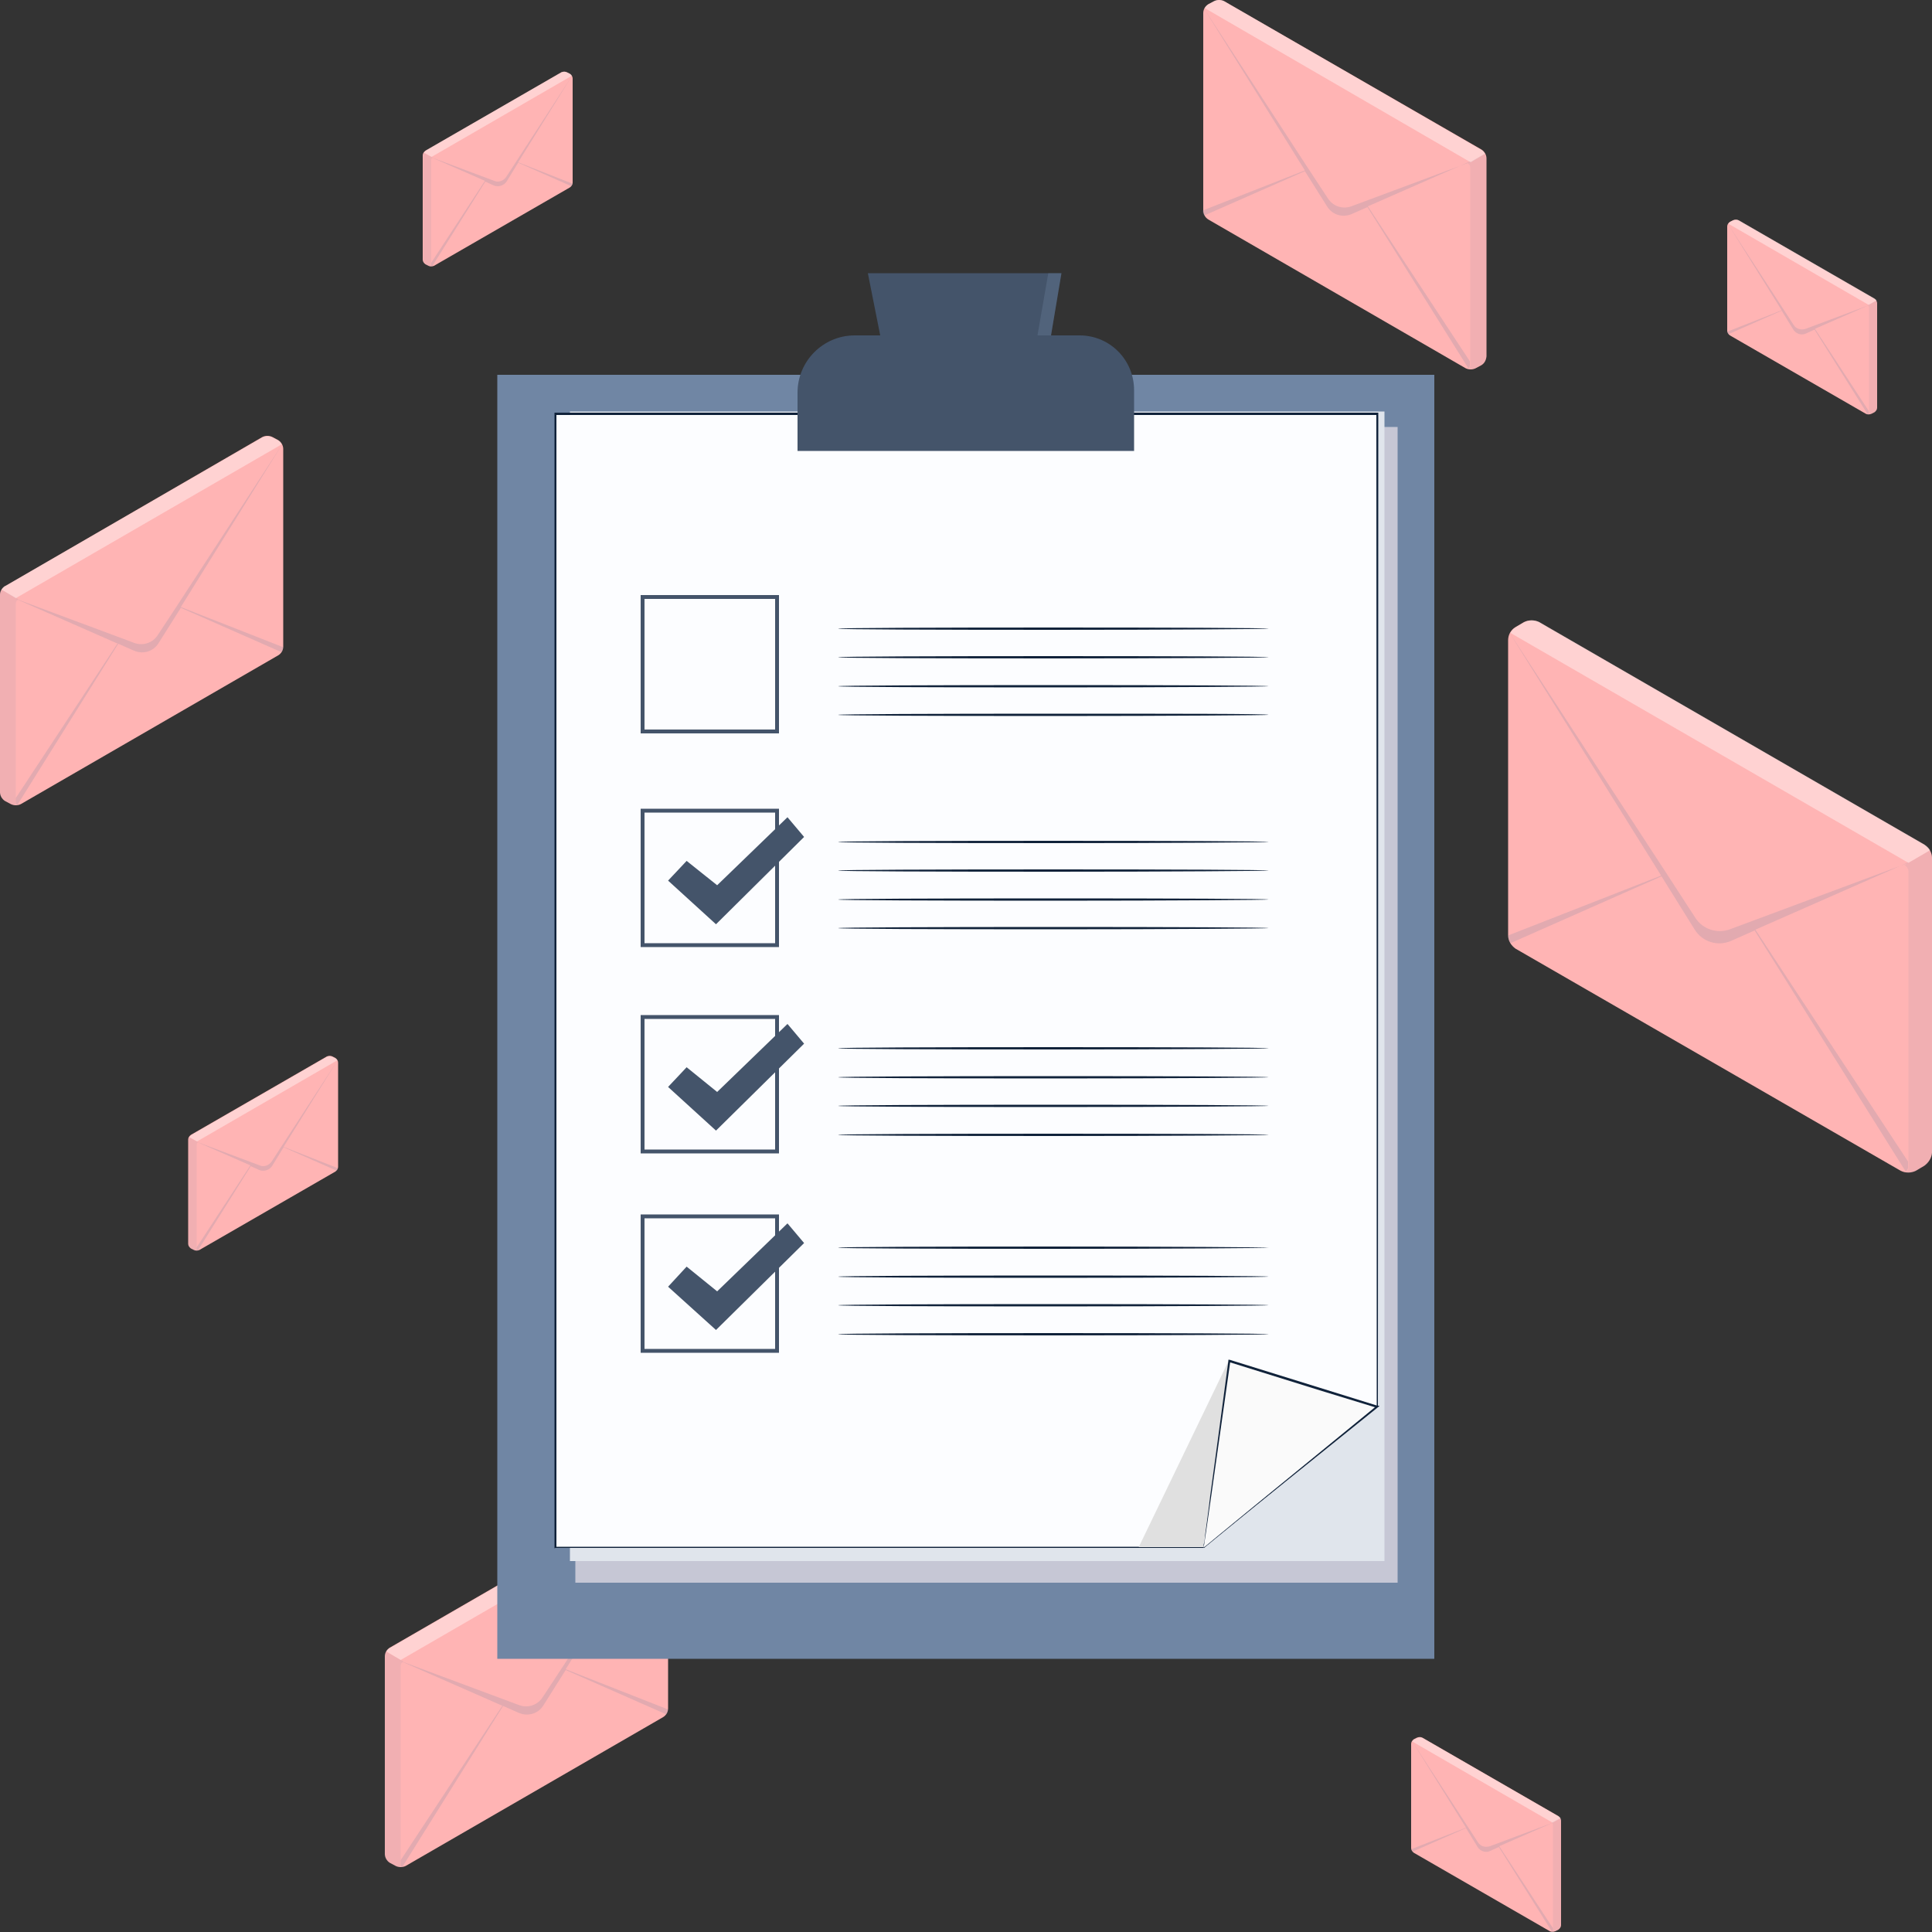 <?xml version="1.0" encoding="UTF-8"?>
<svg id="Ebene_1" xmlns="http://www.w3.org/2000/svg" version="1.1" viewBox="0 0 500 500">
  <rect x="0" y="0" width="500" height="500" fill="#333333" stroke="none"/>
  <!-- Generator: Adobe Illustrator 29.7.1, SVG Export Plug-In . SVG Version: 2.1.1 Build 8)  -->
  <defs>
    <style>
      .st0 {
        fill: #e0e0e0;
      }

      .st1 {
        fill: #fcfdff;
      }

      .st2 {
        fill: #c6c7d5;
      }

      .st3 {
        opacity: .1;
      }

      .st3, .st4, .st5 {
        fill: #7086a4;
      }

      .st3, .st4, .st6 {
        isolation: isolate;
      }

      .st4 {
        opacity: .2;
      }

      .st7 {
        fill: #e0e5ec;
      }

      .st8 {
        fill: #fafafa;
      }

      .st9 {
        opacity: .3;
      }

      .st10 {
        fill: #10223a;
      }

      .st11 {
        fill: #ffb4b4;
      }

      .st12 {
        fill: #44546a;
      }

      .st6 {
        fill: #fff;
        opacity: .4;
      }
    </style>
  </defs>
  <g id="freepik--Envelope--inject-80">
    <g id="freepik--Letter--inject-80">
      <path class="st11" d="M99.6,479.8c0,.9.5,1.8,1.3,2.3l1.5.8c.8.4,1.8.4,2.6,0l66.6-38.5c.8-.5,1.3-1.3,1.3-2.3v-51.1c0-.9-.5-1.8-1.3-2.3l-1.5-.8c-.8-.4-1.8-.4-2.6,0l-66.6,38.5c-.8.5-1.3,1.3-1.3,2.3v51.1Z"/>
      <path class="st6" d="M100.9,426.5l66.6-38.5c.8-.4,1.8-.4,2.6,0l1.5.8c.4.2.7.6.9,1l-68.8,39.8-3.7-2.2c.2-.4.5-.7.9-1Z"/>
      <path class="st3" d="M100,427.5l3.7,2.1.7.4c-.4.2-.7.6-.7,1.1v51.1c0,.3.1.7.4.9.2,0,.4,0,.6,0h-.2c0,0-.3.1-.3.1-.3,0-.7,0-1,0-.2,0-.4,0-.5-.1-.1,0-.2,0-.4-.2l-1.5-.8c-.8-.5-1.3-1.3-1.3-2.3v-51.1c0-.5.1-.9.4-1.3Z"/>
      <path class="st4" d="M130.1,441.3l-26.4,40.1v.9c0,.3.1.7.4.9l26.1-41.7,4.1,1.8c2.3,1,5,.2,6.3-1.9l5.8-9.2,26.1,11.5c.2-.4.4-.8.4-1.3l-26.5-10.4,26.3-42.2-27.3,41.9-5,7.6c-1.3,2-3.8,2.8-6,2l-30.9-11.5,26.4,11.6Z"/>
    </g>
  </g>
  <g id="freepik--Checklist--inject-140">
    <rect class="st5" x="128.7" y="97" width="242.5" height="332.3"/>
    <polygon class="st2" points="361.7 409.6 316.8 409.6 148.9 409.6 148.9 110.5 361.7 110.5 361.7 372.4 361.7 409.6"/>
    <polygon class="st7" points="358.3 404 313.8 404 147.5 404 147.5 106.5 358.3 106.5 358.3 367 358.3 404"/>
    <polygon class="st1" points="335.7 380.9 311.4 400.6 143.6 400.6 143.6 107.3 356.3 107.3 356.3 364.1 335.7 380.9"/>
    <path class="st10" d="M335.7,380.8s.4-.4,1.3-1.1l3.9-3.2,15.4-12.5h0c0-42.1,0-135.9-.1-256.8l.2.2h-212.7l.3-.3c0,110.3,0,212.1,0,293.4l-.2-.2h167.8c0,.1,0,.1,0,.1l18.2-14.8,4.6-3.7c1-.8,1.5-1.2,1.5-1.2l-1.5,1.2-4.6,3.8-18.2,14.9h-167.9c0,.1-.2.1-.2.1v-.2c0-81.3,0-183.1,0-293.4v-.3h213.2v.2c0,120.9-.1,214.7-.1,256.9h0l-15.5,12.5-3.9,3.3-1.4,1Z"/>
    <path class="st12" d="M221.2,86.8h58.2c7.8,0,14.1,6.3,14.1,14.2v15.7h-87.1v-15.1c0-8.1,6.6-14.8,14.8-14.8Z"/>
    <polygon class="st12" points="227.8 86.8 224.6 70.7 274.7 70.7 272 86.8 227.8 86.8"/>
    <path class="st12" d="M201.6,189.8h-35.8v-35.8h35.8v35.8ZM166.8,188.8h33.8v-33.8h-33.8v33.8Z"/>
    <path class="st10" d="M328.3,162.7c0,.1-25,.3-55.7.3s-55.7-.1-55.7-.3,24.9-.3,55.7-.3,55.7.1,55.7.3Z"/>
    <path class="st10" d="M328.3,170.1c0,.1-25,.3-55.7.3s-55.7-.1-55.7-.3,24.9-.3,55.7-.3,55.7.1,55.7.3Z"/>
    <path class="st10" d="M328.3,177.6c0,.1-25,.3-55.7.3s-55.7-.1-55.7-.3,24.9-.3,55.7-.3,55.7.1,55.7.3Z"/>
    <path class="st10" d="M328.3,185c0,.1-25,.3-55.7.3s-55.7-.1-55.7-.3,24.9-.3,55.7-.3,55.7,0,55.7.3Z"/>
    <path class="st12" d="M201.6,245.1h-35.8v-35.8h35.8v35.8ZM166.8,244.1h33.8v-33.8h-33.8v33.8Z"/>
    <polygon class="st12" points="172.9 227.9 177.7 222.8 185.6 229.1 203.8 211.5 208.1 216.6 185.3 239.2 172.9 227.9"/>
    <path class="st10" d="M328.3,217.9c0,.1-25,.3-55.7.3s-55.7-.1-55.7-.3,24.9-.3,55.7-.3,55.7.1,55.7.3Z"/>
    <path class="st10" d="M328.3,225.3c0,.1-25,.3-55.7.3s-55.7-.1-55.7-.3,24.9-.3,55.7-.3,55.7.1,55.7.3Z"/>
    <path class="st10" d="M328.3,232.8c0,.1-25,.3-55.7.3s-55.7-.1-55.7-.3,24.9-.3,55.7-.3,55.7.1,55.7.3Z"/>
    <path class="st10" d="M328.3,240.2c0,.1-25,.3-55.7.3s-55.7-.1-55.7-.3,24.9-.3,55.7-.3,55.7.1,55.7.3Z"/>
    <path class="st12" d="M201.6,298.5h-35.8v-35.8h35.8v35.8ZM166.8,297.5h33.8v-33.8h-33.8v33.8Z"/>
    <polygon class="st12" points="172.9 281.3 177.7 276.2 185.6 282.6 203.8 265 208.1 270.1 185.3 292.6 172.9 281.3"/>
    <path class="st10" d="M328.3,271.3c0,.1-25,.3-55.7.3s-55.7-.1-55.7-.3,24.9-.3,55.7-.3,55.7.1,55.7.3Z"/>
    <path class="st10" d="M328.3,278.8c0,.1-25,.3-55.7.3s-55.7-.1-55.7-.3,24.9-.3,55.7-.3,55.7.1,55.7.3Z"/>
    <path class="st10" d="M328.3,286.2c0,.1-25,.3-55.7.3s-55.7-.1-55.7-.3,24.9-.3,55.7-.3,55.7.1,55.7.3Z"/>
    <path class="st10" d="M328.3,293.7c0,.1-25,.3-55.7.3s-55.7-.1-55.7-.3,24.9-.3,55.7-.3,55.7.1,55.7.3Z"/>
    <path class="st12" d="M201.6,350.1h-35.8v-35.8h35.8v35.8ZM166.8,349.1h33.8v-33.8h-33.8v33.8Z"/>
    <polygon class="st12" points="172.9 333 177.7 327.8 185.6 334.2 203.8 316.6 208.1 321.7 185.3 344.2 172.9 333"/>
    <path class="st10" d="M328.3,322.9c0,.1-25,.3-55.7.3s-55.7-.1-55.7-.3,24.9-.3,55.7-.3,55.7.2,55.7.3Z"/>
    <path class="st10" d="M328.3,330.4c0,.1-25,.3-55.7.3s-55.7-.1-55.7-.3,24.9-.3,55.7-.3,55.7.1,55.7.3Z"/>
    <path class="st10" d="M328.3,337.8c0,.1-25,.3-55.7.3s-55.7-.1-55.7-.3,24.9-.3,55.7-.3,55.7.1,55.7.3Z"/>
    <path class="st10" d="M328.3,345.3c0,.1-25,.3-55.7.3s-55.7-.1-55.7-.3,24.9-.3,55.7-.3,55.7.1,55.7.3Z"/>
    <polygon class="st0" points="318 352.1 294.7 400.4 311.4 400.4 318 352.1"/>
    <polygon class="st8" points="311.4 400.6 318 352.3 356.3 364.1 311.4 400.6"/>
    <path class="st10" d="M311.4,400.6l12.9-10.6,31.9-26.1v.4c0,0-14.7-4.5-14.7-4.5l-23.4-7.3.3-.2c-2,14-3.7,26-4.9,34.6-1.2,8.3-1.8,12.6-2,13.7,0,0,0-.1,0-.2v-.7c.2-.6.3-1.5.4-2.6.3-2.4.8-5.7,1.3-10,1.2-8.6,2.8-20.7,4.7-34.9v-.3h.3c0,0,23.5,7.3,23.5,7.3l14.8,4.6h.5c0,.1-.4.4-.4.4-12.9,10.4-24.2,19.5-32.3,26l-9.4,7.6-2.5,2-.6.5-.2.3Z"/>
    <g class="st9">
      <polyline class="st5" points="271.3 70.7 268.5 86.8 272 86.8 274.7 70.7 270.4 70.7"/>
    </g>
  </g>
  <g id="freepik--Envelope--inject-801" data-name="freepik--Envelope--inject-80">
    <g id="freepik--Letter--inject-801" data-name="freepik--Letter--inject-80">
      <path class="st11" d="M500,222c0-1.4-.8-2.6-2-3.4l-99.7-57.6c-1.2-.6-2.7-.6-3.9,0l-2.2,1.3c-1.2.7-1.9,2-1.9,3.4v76.4c0,1.4.8,2.6,1.9,3.4l99.7,57.5c1.2.6,2.7.6,3.9,0l2.2-1.3c1.1-.8,1.9-2,2-3.4v-76.4Z"/>
      <path class="st6" d="M499.4,220.1l-5.5,3.2-103-59.5c.3-.6.8-1.1,1.4-1.5l2.2-1.3c1.2-.6,2.7-.6,3.9,0l99.7,57.6c.6.4,1.1.9,1.4,1.4Z"/>
      <path class="st3" d="M500,222v76.4c0,1.4-.8,2.6-2,3.4l-2.2,1.3c-.2,0-.4.2-.5.2-.3,0-.5.1-.8.2-.5,0-1,0-1.5,0h-.4c0-.1-.2-.2-.2-.2.3.1.6.1.9,0,.4-.3.7-.8.6-1.3v-76.4c0-.7-.4-1.4-1-1.7l1-.6,5.5-3.2c.3.6.5,1.2.6,1.9Z"/>
      <path class="st4" d="M493.9,223.3l-46.2,17.2c-3.3,1.2-7,0-8.9-2.9l-7.4-11.4-40.9-62.7,39.4,63.1-39.6,15.5c0,.7.2,1.4.6,2l39.1-17.3,8.6,13.8c2,3.2,6,4.4,9.4,2.9l6.1-2.7,39.1,62.4c.4-.3.7-.8.6-1.3v-1.3l-39.5-60,39.5-17.4Z"/>
    </g>
  </g>
  <g id="freepik--Envelope--inject-802" data-name="freepik--Envelope--inject-80">
    <g id="freepik--Letter--inject-802" data-name="freepik--Letter--inject-80">
      <path class="st11" d="M384.7,41c0-.9-.5-1.8-1.3-2.3L316.8.3c-.8-.4-1.8-.4-2.6,0l-1.5.8c-.8.5-1.3,1.3-1.3,2.3v51.1c0,.9.5,1.8,1.3,2.3l66.6,38.5c.8.4,1.8.4,2.6,0l1.5-.8c.8-.5,1.2-1.3,1.3-2.3v-51.1Z"/>
      <path class="st6" d="M384.3,39.8l-3.7,2.2L311.8,2.1c.2-.4.5-.7.9-1l1.5-.8c.8-.4,1.8-.4,2.6,0l66.6,38.5c.4.2.7.6.9,1Z"/>
      <path class="st3" d="M384.7,41v51.1c0,.9-.5,1.8-1.3,2.3l-1.5.8c-.1,0-.2.1-.4.2-.2,0-.4,0-.5.1-.3,0-.7,0-1,0h-.3c0,0-.2-.1-.2-.1.2,0,.4,0,.6,0,.3-.2.4-.5.4-.9v-51.1c0-.5-.2-.9-.7-1.1l.7-.4,3.7-2.1c.2.4.4.8.4,1.3Z"/>
      <path class="st4" d="M380.6,41.9l-30.9,11.5c-2.2.8-4.7,0-6-2l-5-7.6-27.3-41.9,26.3,42.2-26.5,10.4c0,.5.2.9.4,1.3l26.1-11.5,5.8,9.2c1.3,2.1,4,2.9,6.3,1.9l4.1-1.8,26.1,41.7c.3-.2.4-.5.4-.9v-.9l-26.4-40.1,26.4-11.6Z"/>
    </g>
  </g>
  <g id="freepik--Envelope--inject-803" data-name="freepik--Envelope--inject-80">
    <g id="freepik--Letter--inject-803" data-name="freepik--Letter--inject-80">
      <path class="st11" d="M0,205c0,.9.5,1.8,1.3,2.3l1.5.8c.8.4,1.8.4,2.6,0l66.6-38.5c.8-.5,1.3-1.3,1.3-2.3v-51.1c0-.9-.5-1.8-1.3-2.3l-1.5-.8c-.8-.4-1.8-.4-2.6,0L1.3,151.7C.5,152.2,0,153,0,153.9v51.1Z"/>
      <path class="st6" d="M1.3,151.7l66.6-38.5c.8-.4,1.8-.4,2.6,0l1.5.8c.4.2.7.6.9,1L4.1,154.8l-3.7-2.2c.2-.4.5-.7.9-1Z"/>
      <path class="st3" d="M.4,152.6l3.7,2.1.7.4c-.4.2-.7.6-.7,1.1v51.1c0,.3.1.7.4.9.2,0,.4,0,.6,0h-.2c0,0-.3.1-.3.1-.3,0-.7,0-1,0-.2,0-.4,0-.5-.1-.1,0-.2,0-.4-.2l-1.5-.8c-.8-.5-1.3-1.3-1.3-2.3v-51.1c0-.5.1-.9.4-1.3Z"/>
      <path class="st4" d="M30.5,166.4l-26.4,40.1v.9c0,.3.1.7.4.9l26.1-41.7,4.1,1.8c2.3,1,5,.2,6.3-1.9l5.8-9.2,26.1,11.5c.2-.4.4-.8.4-1.3l-26.5-10.4,26.3-42.2-27.3,41.9-5,7.6c-1.3,2-3.8,2.8-6,2l-30.9-11.5,26.4,11.6Z"/>
    </g>
  </g>
  <g id="freepik--Envelope--inject-804" data-name="freepik--Envelope--inject-80">
    <g id="freepik--Letter--inject-804" data-name="freepik--Letter--inject-80">
      <path class="st11" d="M485.8,78.5c0-.5-.3-.9-.7-1.2l-35.2-20.3c-.4-.2-.9-.2-1.4,0l-.8.4c-.4.3-.7.7-.7,1.2v27c0,.5.3.9.7,1.2l35.2,20.3c.4.2.9.2,1.4,0l.8-.4c.4-.3.7-.7.7-1.2v-27Z"/>
      <path class="st6" d="M485.6,77.8l-2,1.1-36.3-21c.1-.2.3-.4.5-.5l.8-.4c.4-.2.9-.2,1.4,0l35.2,20.3c.2.1.4.3.5.5Z"/>
      <path class="st3" d="M485.8,78.5v27c0,.5-.3.9-.7,1.2l-.8.4c0,0-.1,0-.2,0,0,0-.2,0-.3,0-.2,0-.4,0-.5,0h-.1s0,0,0,0c.1,0,.2,0,.3,0,.1,0,.2-.3.2-.5v-27c0-.2-.1-.5-.4-.6l.4-.2,2-1.1c.1.2.2.4.2.7Z"/>
      <path class="st4" d="M483.6,79l-16.3,6.1c-1.2.4-2.5,0-3.1-1l-2.6-4-14.4-22.1,13.9,22.3-14,5.5c0,.2,0,.5.2.7l13.8-6.1,3,4.9c.7,1.1,2.1,1.6,3.3,1l2.2-1,13.8,22c.1,0,.2-.3.2-.5v-.5l-13.9-21.2,13.9-6.1Z"/>
    </g>
  </g>
  <g id="freepik--Envelope--inject-805" data-name="freepik--Envelope--inject-80">
    <g id="freepik--Letter--inject-805" data-name="freepik--Letter--inject-80">
      <path class="st11" d="M48.7,321.9c0,.5.3.9.7,1.2l.8.4c.4.2.9.2,1.4,0l35.2-20.3c.4-.3.7-.7.7-1.2v-27c0-.5-.3-.9-.7-1.2l-.8-.4c-.4-.2-.9-.2-1.4,0l-35.2,20.3c-.4.3-.7.7-.7,1.2v27Z"/>
      <path class="st6" d="M49.4,293.8l35.2-20.3c.4-.2.9-.2,1.4,0l.8.4c.2.1.4.3.5.5l-36.3,21-2-1.1c.1-.2.3-.4.5-.5Z"/>
      <path class="st3" d="M48.9,294.3l2,1.1.4.2c-.2.1-.4.3-.4.6v27c0,.2,0,.4.2.5.1,0,.2,0,.3,0h0s-.1,0-.1,0c-.2,0-.4,0-.5,0,0,0-.2,0-.3,0,0,0-.1,0-.2,0l-.8-.4c-.4-.3-.7-.7-.7-1.2v-27c0-.2,0-.5.2-.7Z"/>
      <path class="st4" d="M64.8,301.6l-13.9,21.2v.5c0,.2,0,.4.2.5l13.8-22,2.2,1c1.2.5,2.6,0,3.3-1l3-4.9,13.8,6.1c.1-.2.2-.4.2-.7l-14-5.5,13.9-22.3-14.4,22.1-2.6,4c-.7,1-2,1.5-3.1,1l-16.3-6.1,13.9,6.1Z"/>
    </g>
  </g>
  <g id="freepik--Envelope--inject-806" data-name="freepik--Envelope--inject-80">
    <g id="freepik--Letter--inject-806" data-name="freepik--Letter--inject-80">
      <path class="st11" d="M109.4,67.2c0,.5.3.9.7,1.2l.8.4c.4.2.9.2,1.4,0l35.2-20.3c.4-.3.7-.7.7-1.2v-27c0-.5-.3-.9-.7-1.2l-.8-.4c-.4-.2-.9-.2-1.4,0l-35.2,20.3c-.4.3-.7.7-.7,1.2v27Z"/>
      <path class="st6" d="M110.1,39l35.2-20.3c.4-.2.9-.2,1.4,0l.8.4c.2.1.4.3.5.5l-36.3,21-2-1.1c.1-.2.3-.4.5-.5Z"/>
      <path class="st3" d="M109.6,39.5l2,1.1.4.2c-.2.1-.4.3-.4.6v27c0,.2,0,.4.2.5.1,0,.2,0,.3,0h0s-.1,0-.1,0c-.2,0-.4,0-.5,0,0,0-.2,0-.3,0,0,0-.1,0-.2,0l-.8-.4c-.4-.3-.7-.7-.7-1.2v-27c0-.2,0-.5.2-.7Z"/>
      <path class="st4" d="M125.5,46.8l-13.9,21.2v.5c0,.2,0,.4.2.5l13.8-22,2.2,1c1.2.5,2.6,0,3.3-1l3-4.9,13.8,6.1c.1-.2.2-.4.2-.7l-14-5.5,13.9-22.3-14.4,22.1-2.6,4c-.7,1-2,1.5-3.1,1l-16.3-6.1,13.9,6.1Z"/>
    </g>
  </g>
  <g id="freepik--Envelope--inject-807" data-name="freepik--Envelope--inject-80">
    <g id="freepik--Letter--inject-807" data-name="freepik--Letter--inject-80">
      <path class="st11" d="M404,471.2c0-.5-.3-.9-.7-1.2l-35.2-20.3c-.4-.2-.9-.2-1.4,0l-.8.4c-.4.3-.7.7-.7,1.2v27c0,.5.3.9.7,1.2l35.2,20.3c.4.2.9.2,1.4,0l.8-.4c.4-.3.7-.7.7-1.2v-27Z"/>
      <path class="st6" d="M403.8,470.6l-2,1.1-36.3-21c.1-.2.3-.4.5-.5l.8-.4c.4-.2.9-.2,1.4,0l35.2,20.3c.2.1.4.3.5.5Z"/>
      <path class="st3" d="M404,471.2v27c0,.5-.3.9-.7,1.2l-.8.4c0,0-.1,0-.2,0,0,0-.2,0-.3,0-.2,0-.4,0-.5,0h-.1s0,0,0,0c.1,0,.2,0,.3,0,.1,0,.2-.3.2-.5v-27c0-.2-.1-.5-.4-.6l.4-.2,2-1.1c.1.2.2.4.2.7Z"/>
      <path class="st4" d="M401.9,471.7l-16.3,6.1c-1.2.4-2.5,0-3.1-1l-2.6-4-14.4-22.1,13.9,22.3-14,5.5c0,.2,0,.5.2.7l13.8-6.1,3,4.9c.7,1.1,2.1,1.6,3.3,1l2.2-1,13.8,22c.1,0,.2-.3.2-.5v-.5l-13.9-21.2,13.9-6.1Z"/>
    </g>
  </g>
</svg>